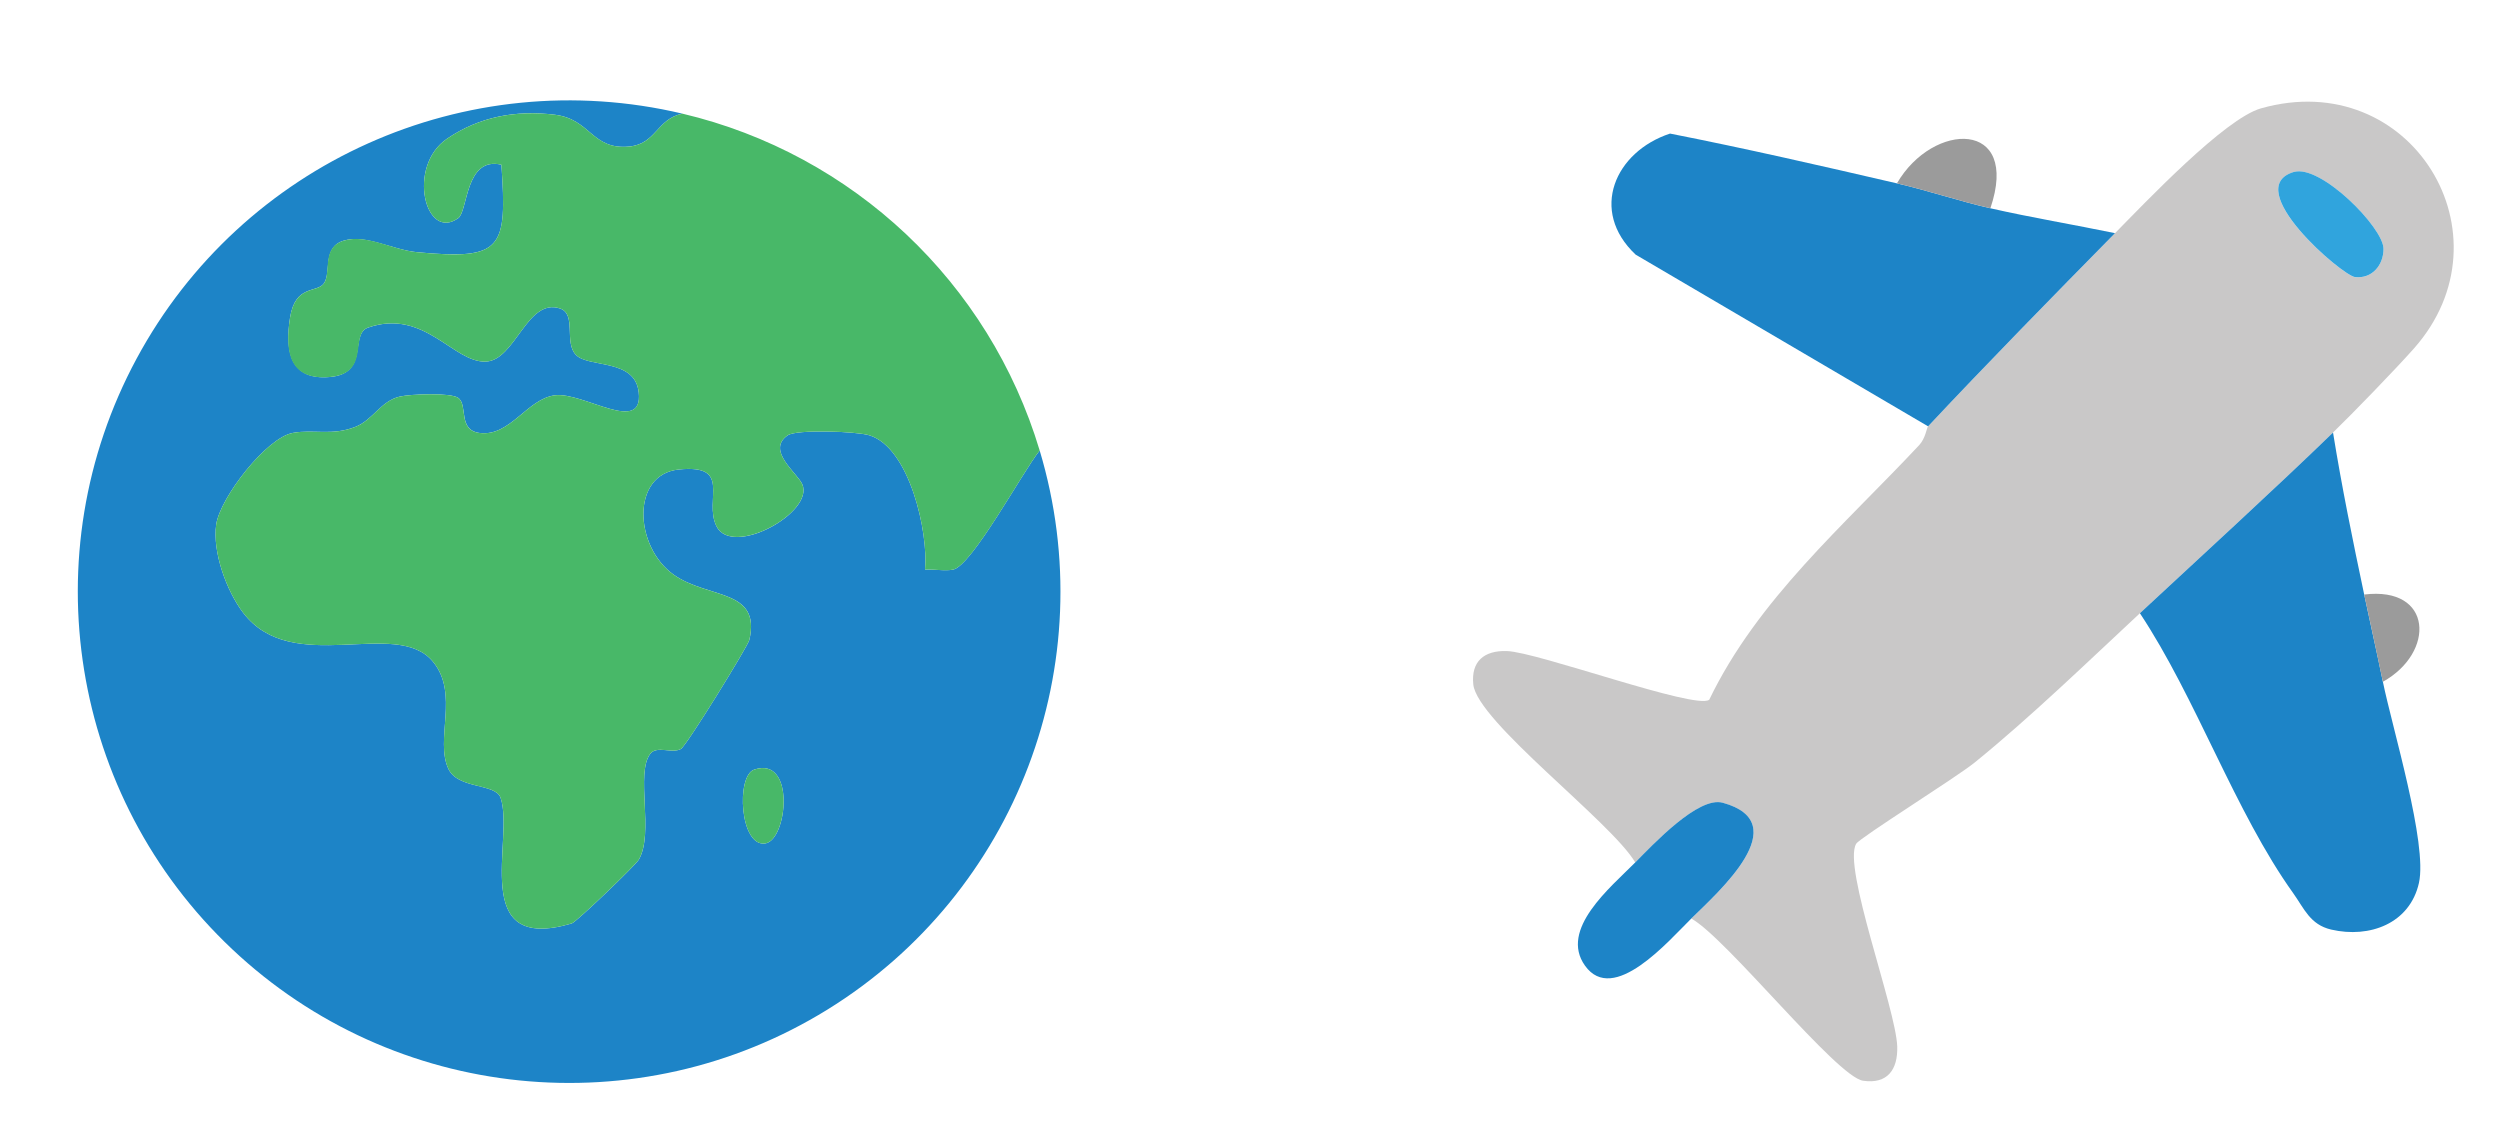 <?xml version="1.0" encoding="UTF-8"?>
<svg id="Layer_1" data-name="Layer 1" xmlns="http://www.w3.org/2000/svg" viewBox="0 0 401.28 182.31">
  <defs>
    <style>
      .cls-1 {
        fill: #48b868;
      }

      .cls-2 {
        fill: #1d84c7;
      }

      .cls-3 {
        fill: #c9c8c8;
      }

      .cls-4 {
        fill: #9b9b9b;
      }

      .cls-5 {
        fill: #30a4dd;
      }
    </style>
  </defs>
  <g>
    <path class="cls-3" d="M374.48,69.43c-9.62,9.32-21.16,19.84-31,29-8.24,7.67-17.64,16.77-26.53,23.97-3.01,2.43-18.39,12.04-19,13.02-2.27,3.62,6.39,26.52,6.58,32.57.11,3.67-1.55,6.06-5.49,5.48-4.25-.63-21.89-22.88-27.56-26.03,4.35-4.29,16.85-15.33,5.04-18.58-3.92-1.08-11.21,6.73-14.04,9.58-3.8-6.5-25.39-22.62-26-28.59-.37-3.67,1.7-5.46,5.38-5.35,4.97.16,30.27,9.45,32.49,7.82,7.78-16.15,21.68-28.03,33.69-40.86,1.04-1.11,1.22-2.8,1.43-3.02,9.28-9.9,20.24-21.09,30-31,4.93-5,17.62-18.4,23.45-20.05,24.1-6.82,40.62,20.4,24.54,38.55-2.95,3.33-9.94,10.54-13,13.5ZM368.19,27.61c-8.67,2.59,7.82,16.67,9.84,16.88,2.71.27,4.56-1.91,4.55-4.55-.02-3.42-10.12-13.6-14.39-12.32Z"/>
    <path class="cls-2" d="M304.48,29.43c4.97,1.15,10.03,2.86,15,4,6.58,1.5,13.39,2.62,20,4-9.76,9.91-20.72,21.1-30,31l-46.94-27.56c-7.51-7.07-3.29-16.53,5.52-19.43,12.19,2.4,24.33,5.19,36.41,7.99Z"/>
    <path class="cls-2" d="M374.48,69.43c1.4,8.69,3.18,17.39,5,26,.99,4.66,2.04,9.33,3,14,1.52,7.43,7.19,26.02,5.79,32.29-1.46,6.51-7.91,8.92-14.08,7.49-3.4-.79-4.34-3.38-6.12-5.87-9.33-13.04-15.57-31.33-24.59-44.91,9.84-9.16,21.38-19.68,31-29Z"/>
    <path class="cls-2" d="M271.48,147.43c-3.66,3.6-12.51,13.96-17.07,7.57-4.15-5.82,4.07-12.54,8.07-16.57,2.83-2.85,10.11-10.66,14.04-9.58,11.81,3.25-.68,14.3-5.04,18.58Z"/>
    <path class="cls-4" d="M304.48,29.43c5.79-9.97,19.85-10.27,15,4-4.97-1.14-10.03-2.85-15-4Z"/>
    <path class="cls-4" d="M382.48,109.43c-.96-4.67-2.01-9.34-3-14,11.05-1.36,11.44,9.32,3,14Z"/>
    <path class="cls-5" d="M368.19,27.61c4.27-1.28,14.37,8.9,14.39,12.32.01,2.64-1.84,4.83-4.55,4.55-2.02-.2-18.51-14.29-9.84-16.88Z"/>
  </g>
  <g>
    <path class="cls-2" d="M109.53,18.24c-4.13.86-4.19,4.86-8.53,5.28-6.07.58-6.13-4.4-11.99-5.11-6.24-.76-12.03.32-17.22,3.83-6.58,4.45-3.51,16.6,1.77,12.77,1.56-1.13,1.1-9.94,6.92-8.57.94,13.55.15,15.34-13.54,14.04-3.96-.38-8.24-2.91-11.75-1.86s-1.99,5.09-3.18,6.84c-1.11,1.63-4.61.13-5.46,5.55-.86,5.44.07,10.1,6.45,9.5s3.05-6.89,6.11-7.94c9.04-3.11,13.68,5.7,18.89,5.47,4.73-.21,6.6-10.27,11.87-8.53,2.73.9.62,5.47,2.58,7.46,2.08,2.12,9.47.53,10.07,6.01.75,6.9-8.92-.1-13.45.47-4.46.57-7.18,6.66-12.06,6.05-3.57-.45-1.85-4.46-3.46-5.63-1.19-.87-7.59-.62-9.36-.22-3.05.7-4.32,3.75-7.13,4.86-3.75,1.48-6.7.37-10.03.97-4.27.77-11.71,10.42-12.33,14.71-.63,4.38,1.66,10.68,4.34,14.18,7.94,10.37,24.55.7,30.45,7.83,4.28,5.17.26,12.53,2.49,17.23,1.55,3.27,7.56,2.26,8.37,4.63,2.27,6.59-5.27,25.13,11.43,20.16.72-.21,10.25-9.35,10.76-10.24,2.49-4.34-.57-13.78,1.83-16.98,1.03-1.37,3.5.01,4.92-.78.9-.5,10.76-16.51,10.99-17.51,1.9-8.26-6.59-6.54-12.13-10.45-6.36-4.5-6.9-16.13.81-16.9,8.64-.87,3.98,4.85,6.02,9.07,2.49,5.16,15.79-2.19,13.79-6.71-.81-1.82-5.85-5.43-2.33-7.85,1.43-.98,11-.64,13.1,0,6.45,1.97,9.49,15.55,8.94,21.56,1.45-.1,3.12.27,4.5,0,3.02-.61,11.08-15.58,13.9-19.12,10.26,34.19-3.73,71-34.1,89.76-30.37,18.75-69.55,14.76-95.52-9.72S4.99,88.98,21.93,57.56C38.86,26.14,74.79,10.01,109.53,18.24ZM121.08,123.52c-2.99.98-2.31,12.53,1.78,11.86,3.53-.58,4.86-14.03-1.78-11.86Z"/>
    <path class="cls-1" d="M109.53,18.24c27.4,6.49,49.26,27.1,57.35,54.07-2.81,3.55-10.87,18.52-13.9,19.12-1.38.28-3.05-.1-4.5,0,.55-6.01-2.49-19.59-8.94-21.56-2.1-.64-11.67-.98-13.1,0-3.52,2.42,1.52,6.03,2.33,7.85,2,4.51-11.3,11.86-13.79,6.71-2.04-4.22,2.62-9.95-6.02-9.07-7.71.78-7.17,12.41-.81,16.9,5.53,3.91,14.03,2.2,12.13,10.45-.23,1.01-10.08,17.01-10.99,17.51-1.42.79-3.89-.6-4.92.78-2.4,3.2.66,12.64-1.83,16.98-.51.89-10.03,10.02-10.76,10.24-16.7,4.97-9.15-13.57-11.43-20.16-.81-2.36-6.82-1.36-8.37-4.63-2.23-4.7,1.79-12.06-2.49-17.23-5.91-7.13-22.51,2.54-30.45-7.83-2.68-3.5-4.97-9.81-4.34-14.18.62-4.29,8.06-13.95,12.33-14.71,3.33-.6,6.28.51,10.03-.97,2.81-1.11,4.08-4.17,7.13-4.86,1.77-.4,8.16-.65,9.36.22,1.61,1.18-.12,5.19,3.46,5.63,4.89.61,7.6-5.48,12.06-6.05,4.52-.57,14.19,6.42,13.45-.47-.6-5.48-7.99-3.88-10.07-6.01-1.96-2,.16-6.57-2.58-7.46-5.27-1.73-7.14,8.33-11.87,8.53-5.21.23-9.84-8.58-18.89-5.47-3.06,1.05.5,7.32-6.11,7.94s-7.31-4.06-6.45-9.5c.85-5.42,4.36-3.92,5.46-5.55,1.19-1.75-.47-5.75,3.18-6.84s7.79,1.48,11.75,1.86c13.69,1.31,14.48-.49,13.54-14.04-5.82-1.37-5.36,7.44-6.92,8.57-5.28,3.83-8.34-8.32-1.77-12.77,5.19-3.51,10.98-4.58,17.22-3.83,5.86.71,5.93,5.68,11.99,5.11,4.34-.41,4.4-4.42,8.53-5.28Z"/>
    <path class="cls-1" d="M121.08,123.52c6.64-2.18,5.31,11.27,1.78,11.86-4.09.68-4.77-10.87-1.78-11.86Z"/>
  </g>
</svg>